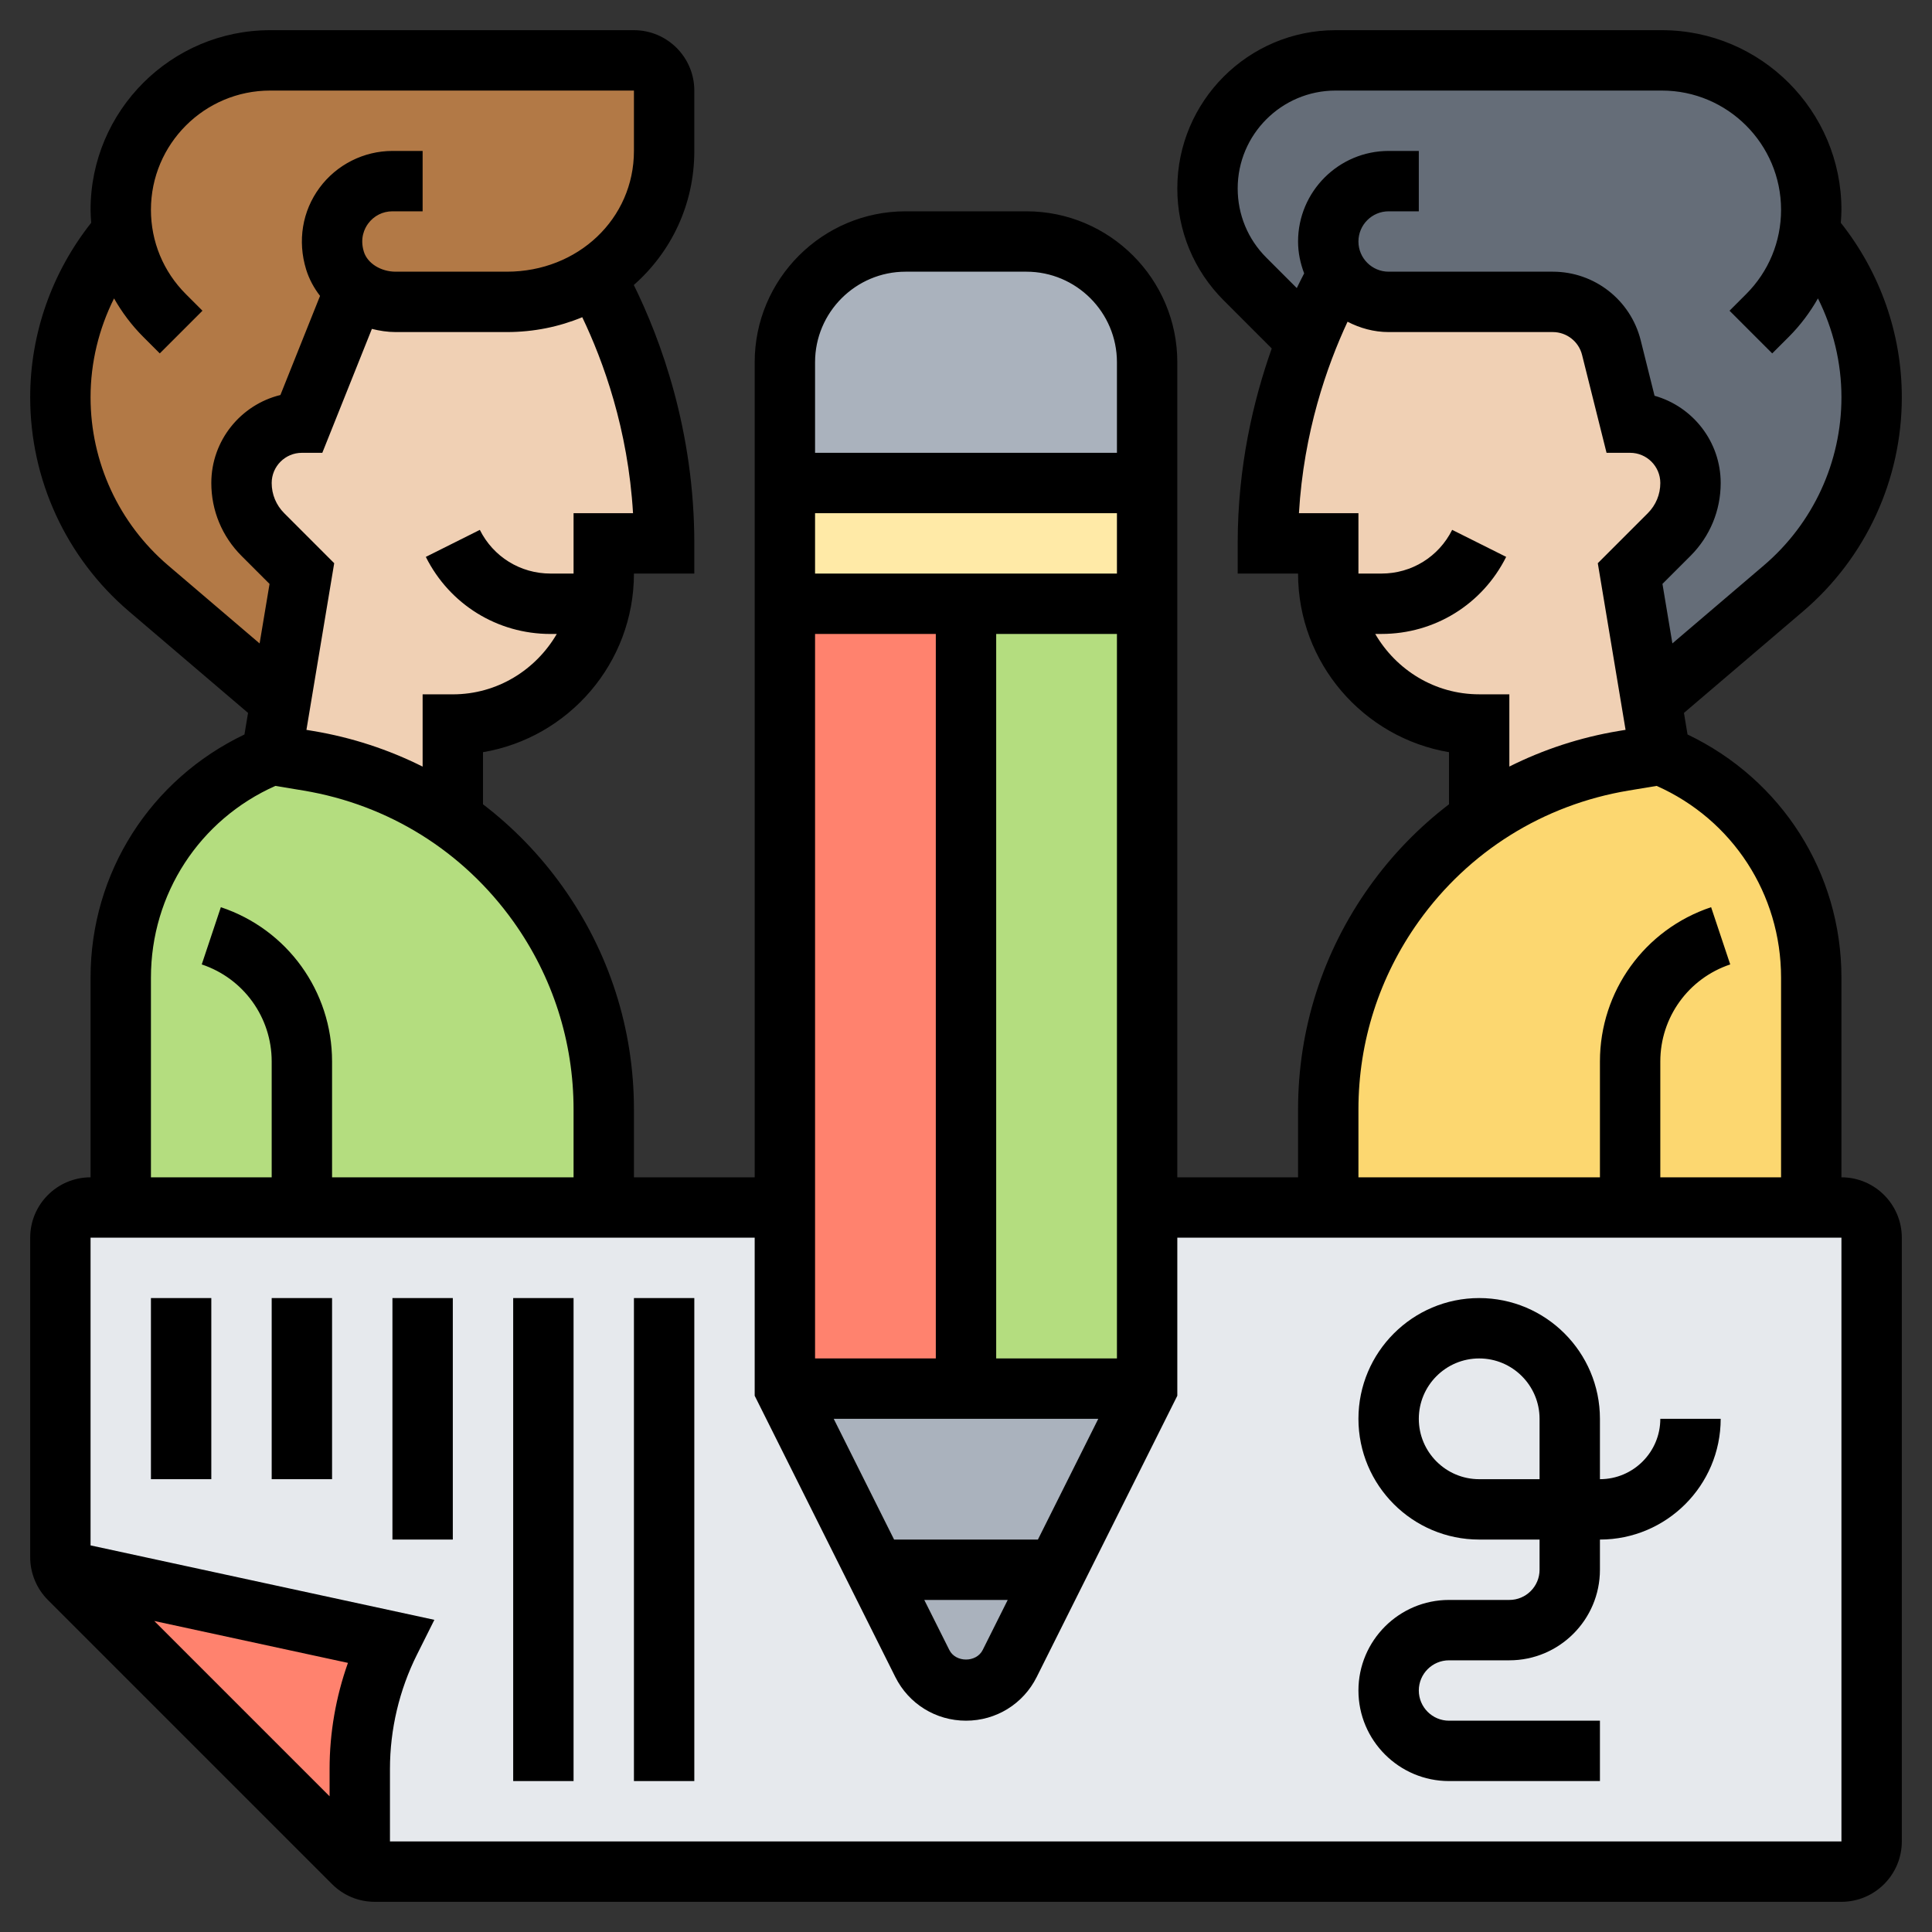 <svg id="_x33_0" enable-background="new 0 0 64 64" height="512" viewBox="0 0 64 64" width="512" xmlns="http://www.w3.org/2000/svg"><rect x="0" y="0" width="64" height="64" fill="#333333" stroke="none"/><g><g><g><path d="m10 40h-6v-7.61c0-3.26 1.98-6.18 5-7.39l1.22.2c1.73.29 3.36.96 4.78 1.95v.01c1.08.75 2.04 1.69 2.82 2.79 1.42 1.98 2.18 4.36 2.18 6.8v3.25z" fill="#b4dd7f"/></g><g><path d="m54 40h-10v-3.25c0-2.44.76-4.82 2.18-6.8.78-1.1 1.74-2.04 2.82-2.79v-.01c1.42-.99 3.05-1.66 4.78-1.95l1.22-.2c3.02 1.21 5 4.13 5 7.39v7.61z" fill="#fcd770"/></g><g><path d="m61 40h-58c-.55 0-1 .45-1 1v10.59c0 .15.04.3.11.43l10.81 2.34c-.66 1.32-1 2.77-1 4.24v3.26c.15.09.32.14.49.14h9.59 39c.55 0 1-.45 1-1v-20c0-.55-.45-1-1-1z" fill="#e6e9ed"/></g><g><path d="m2.11 52.02 10.81 2.34c-.66 1.32-1 2.77-1 4.24v3.26c-.08-.04-.15-.09-.21-.15l-9.42-9.42c-.08-.08-.14-.17-.18-.27z" fill="#ff826e"/></g><g><path d="m44.32 9.08c-.31.55-.68 1.29-1.04 2.2l-2.04-2.04c-.79-.79-1.24-1.87-1.24-3 0-2.34 1.9-4.24 4.24-4.24h10.81c1.37 0 2.6.56 3.5 1.45.89.9 1.45 2.13 1.45 3.5 0 .25-.02.5-.06.74h.01c1.31 1.5 2.05 3.44 2.05 5.47 0 1.22-.27 2.41-.77 3.49-.49 1.08-1.23 2.05-2.15 2.84l-4.38 3.73-.7-4.22 1.29-1.29c.46-.46.71-1.07.71-1.71 0-.55-.22-1.05-.59-1.41-.36-.37-.86-.59-1.41-.59l-.62-2.49c-.22-.89-1.02-1.51-1.94-1.51h-5.44c-.7 0-1.33-.37-1.68-.92z" fill="#656d78"/></g><g><path d="m11.78 9.56-.01.01-1.77 4.43c-.55 0-1.05.22-1.41.59-.37.36-.59.86-.59 1.41 0 .64.25 1.25.71 1.71l1.29 1.29-.7 4.22-4.38-3.73c-.92-.79-1.66-1.76-2.15-2.84-.5-1.08-.77-2.27-.77-3.49 0-2.03.74-3.97 2.05-5.47h.01c-.04-.24-.06-.49-.06-.74 0-2.73 2.22-4.95 4.95-4.95h12.05c.55 0 1 .45 1 1v2c0 1.74-.89 3.27-2.28 4.16v.01c-.83.52-1.83.83-2.93.83h-3.68c-.48 0-.96-.15-1.33-.44z" fill="#b27946"/></g><g><path d="m38 40v6h-6v-26h6z" fill="#b4dd7f"/></g><g><path d="m32 20v26h-6v-6-20z" fill="#ff826e"/></g><g><path d="m38 12v4h-12v-4c0-2.21 1.79-4 4-4h4c2.21 0 4 1.79 4 4z" fill="#aab2bd"/></g><g><path d="m38 46-4.55 9.11c-.28.54-.84.89-1.45.89s-1.17-.35-1.45-.89l-4.55-9.11h6z" fill="#aab2bd"/></g><g><path d="m38 16v4h-6-6v-4z" fill="#ffeaa7"/></g><g><path d="m55 25-1.22.2c-1.73.29-3.36.96-4.78 1.95v-3.15c-2.42 0-4.44-1.72-4.9-4-.07-.32-.1-.66-.1-1v-1h-2c0-2.71.61-5.01 1.28-6.72.36-.91.73-1.65 1.04-2.2.35.55.98.92 1.68.92h5.44c.92 0 1.72.62 1.94 1.51l.62 2.49c.55 0 1.05.22 1.41.59.37.36.59.86.59 1.41 0 .64-.25 1.25-.71 1.71l-1.29 1.29.7 4.22z" fill="#f0d0b4"/></g><g><path d="m19.9 20c-.46 2.28-2.48 4-4.9 4v3.15c-1.42-.99-3.05-1.66-4.78-1.95l-1.22-.2.3-1.78.7-4.22-1.29-1.29c-.46-.46-.71-1.07-.71-1.71 0-.55.22-1.05.59-1.41.36-.37.86-.59 1.41-.59l1.77-4.43.01-.01c.37.29.85.44 1.33.44h3.68c1.1 0 2.1-.31 2.93-.83.9 1.6 2.28 4.76 2.28 8.83h-2v1c0 .34-.03.68-.1 1z" fill="#f0d0b4"/></g></g><g><path d="m61 39v-6.615c0-3.483-1.991-6.57-5.098-8.054l-.119-.715 3.945-3.364c2.079-1.773 3.272-4.358 3.272-7.092 0-2.105-.719-4.136-2.021-5.78.01-.143.021-.285.021-.43 0-3.281-2.669-5.95-5.95-5.95h-10.807c-2.891 0-5.243 2.352-5.243 5.242 0 1.401.545 2.718 1.535 3.707l1.593 1.594c-.61 1.722-1.128 3.912-1.128 6.457v1h2c0 2.968 2.166 5.439 5 5.917v1.726c-.995.761-1.884 1.673-2.633 2.722-1.548 2.169-2.367 4.723-2.367 7.387v2.248h-4v-27c0-2.757-2.243-5-5-5h-4c-2.757 0-5 2.243-5 5v27h-4v-2.248c0-2.664-.819-5.218-2.368-7.387-.749-1.049-1.637-1.961-2.632-2.722v-1.726c2.834-.478 5-2.949 5-5.917h2v-1c0-3.751-1.12-6.763-2.004-8.559 1.235-1.089 2.004-2.661 2.004-4.441v-2c0-1.103-.897-2-2-2h-12.05c-3.281 0-5.95 2.669-5.95 5.95 0 .145.011.287.021.43-1.301 1.644-2.021 3.675-2.021 5.78 0 2.733 1.193 5.318 3.272 7.092l3.945 3.364-.119.715c-3.107 1.484-5.098 4.571-5.098 8.054v6.615c-1.103 0-2 .897-2 2v10.586c0 .526.213 1.042.586 1.414l9.414 9.414c.378.378.88.586 1.414.586h48.586c1.103 0 2-.897 2-2v-20c0-1.103-.897-2-2-2zm-19.051-30.466c-.612-.611-.949-1.425-.949-2.292 0-1.788 1.455-3.242 3.243-3.242h10.807c2.178 0 3.95 1.772 3.95 3.95 0 1.055-.411 2.047-1.157 2.793l-.55.55 1.414 1.414.551-.55c.383-.384.703-.813.964-1.272.505 1.01.778 2.129.778 3.275 0 2.146-.937 4.177-2.57 5.57l-3.03 2.584-.329-1.972.929-.928c.645-.646 1-1.503 1-2.414 0-1.374-.929-2.535-2.191-2.89l-.459-1.839c-.336-1.336-1.533-2.271-2.912-2.271h-5.438c-.551 0-1-.448-1-1s.449-1 1-1h1v-2h-1c-1.654 0-3 1.346-3 3 0 .373.077.726.202 1.056-.08.152-.16.314-.244.487zm7.051 14.466c-1.474 0-2.75-.81-3.444-2h.208c1.76 0 3.343-.979 4.13-2.553l-1.789-.895c-.446.893-1.343 1.448-2.341 1.448h-.764v-2h-1.971c.158-2.685.925-4.872 1.61-6.342.411.211.869.342 1.361.342h5.438c.459 0 .859.312.97.757l.811 3.243h.781c.551 0 1 .448 1 1 0 .378-.147.732-.414 1l-1.657 1.657.92 5.52-.23.038c-1.278.213-2.493.614-3.62 1.178v-2.393zm-4 13.752c0-2.244.69-4.396 1.995-6.225 1.663-2.327 4.132-3.868 6.954-4.339l.93-.154c2.512 1.117 4.121 3.581 4.121 6.351v6.615h-4v-3.838c0-1.46.931-2.751 2.316-3.214l-.633-1.896c-2.203.734-3.683 2.788-3.683 5.11v3.838h-8zm-10.618 14.248h-4.764l-2-4h8.764zm-1 2-.829 1.658c-.211.422-.895.422-1.105 0l-.83-1.658zm3.618-34h-10v-2h10zm-6 2v24h-4v-24zm6 24h-4v-24h4zm-7-36h4c1.654 0 3 1.346 3 3v3h-10v-3c0-1.654 1.346-3 3-3zm-9.03 8h-1.97v2h-.764c-.998 0-1.895-.555-2.341-1.447l-1.789.895c.788 1.574 2.37 2.553 4.13 2.553h.208c-.694 1.19-1.97 2-3.444 2h-1v2.394c-1.126-.564-2.342-.965-3.62-1.179l-.229-.038.92-5.521-1.656-1.657c-.268-.268-.415-.622-.415-1 0-.552.449-1 1-1h.677l1.642-4.105c.254.063.516.105.787.105h3.683c.894 0 1.737-.176 2.499-.492.696 1.455 1.517 3.704 1.682 6.492zm-15.4 1.73c-1.633-1.393-2.57-3.423-2.57-5.57 0-1.146.273-2.265.778-3.275.261.459.581.888.965 1.272l.55.55 1.414-1.414-.55-.55c-.746-.746-1.157-1.738-1.157-2.793 0-2.178 1.772-3.95 3.95-3.95h12.05v2c0 2.243-1.85 4-4.21 4h-3.683c-.493 0-.936-.278-1.054-.662-.14-.454.029-.778.142-.931.191-.259.484-.407.805-.407h1v-2h-1c-.948 0-1.85.455-2.414 1.219-.573.775-.735 1.762-.445 2.707.099.321.259.614.461.876l-1.313 3.283c-1.312.32-2.289 1.506-2.289 2.915 0 .911.355 1.769 1 2.414l.929.929-.329 1.972zm-.57 13.655c0-2.77 1.609-5.233 4.122-6.351l.93.154c2.822.471 5.291 2.012 6.954 4.339 1.304 1.828 1.994 3.981 1.994 6.225v2.248h-8v-3.838c0-2.322-1.48-4.376-3.684-5.11l-.633 1.896c1.386.463 2.317 1.754 2.317 3.214v3.838h-4zm5.918 26.214v.906l-5.808-5.808 6.416 1.388c-.4 1.125-.608 2.319-.608 3.514zm50.082 2.401h-48.082v-2.401c0-1.309.309-2.618.895-3.788l.576-1.152-11.389-2.466v-10.193h22v5.236l4.658 9.316c.446.893 1.344 1.448 2.342 1.448s1.896-.555 2.342-1.447l4.658-9.317v-5.236h22z"/><path d="m21 43h2v16h-2z"/><path d="m17 43h2v16h-2z"/><path d="m13 43h2v8h-2z"/><path d="m9 43h2v6h-2z"/><path d="m5 43h2v6h-2z"/><path d="m49 51h2v1c0 .552-.449 1-1 1h-2c-1.654 0-3 1.346-3 3s1.346 3 3 3h5v-2h-5c-.551 0-1-.448-1-1s.449-1 1-1h2c1.654 0 3-1.346 3-3v-1c2.206 0 4-1.794 4-4h-2c0 1.103-.897 2-2 2v-2c0-2.206-1.794-4-4-4s-4 1.794-4 4 1.794 4 4 4zm0-6c1.103 0 2 .897 2 2v2h-2c-1.103 0-2-.897-2-2s.897-2 2-2z"/></g></g></svg>